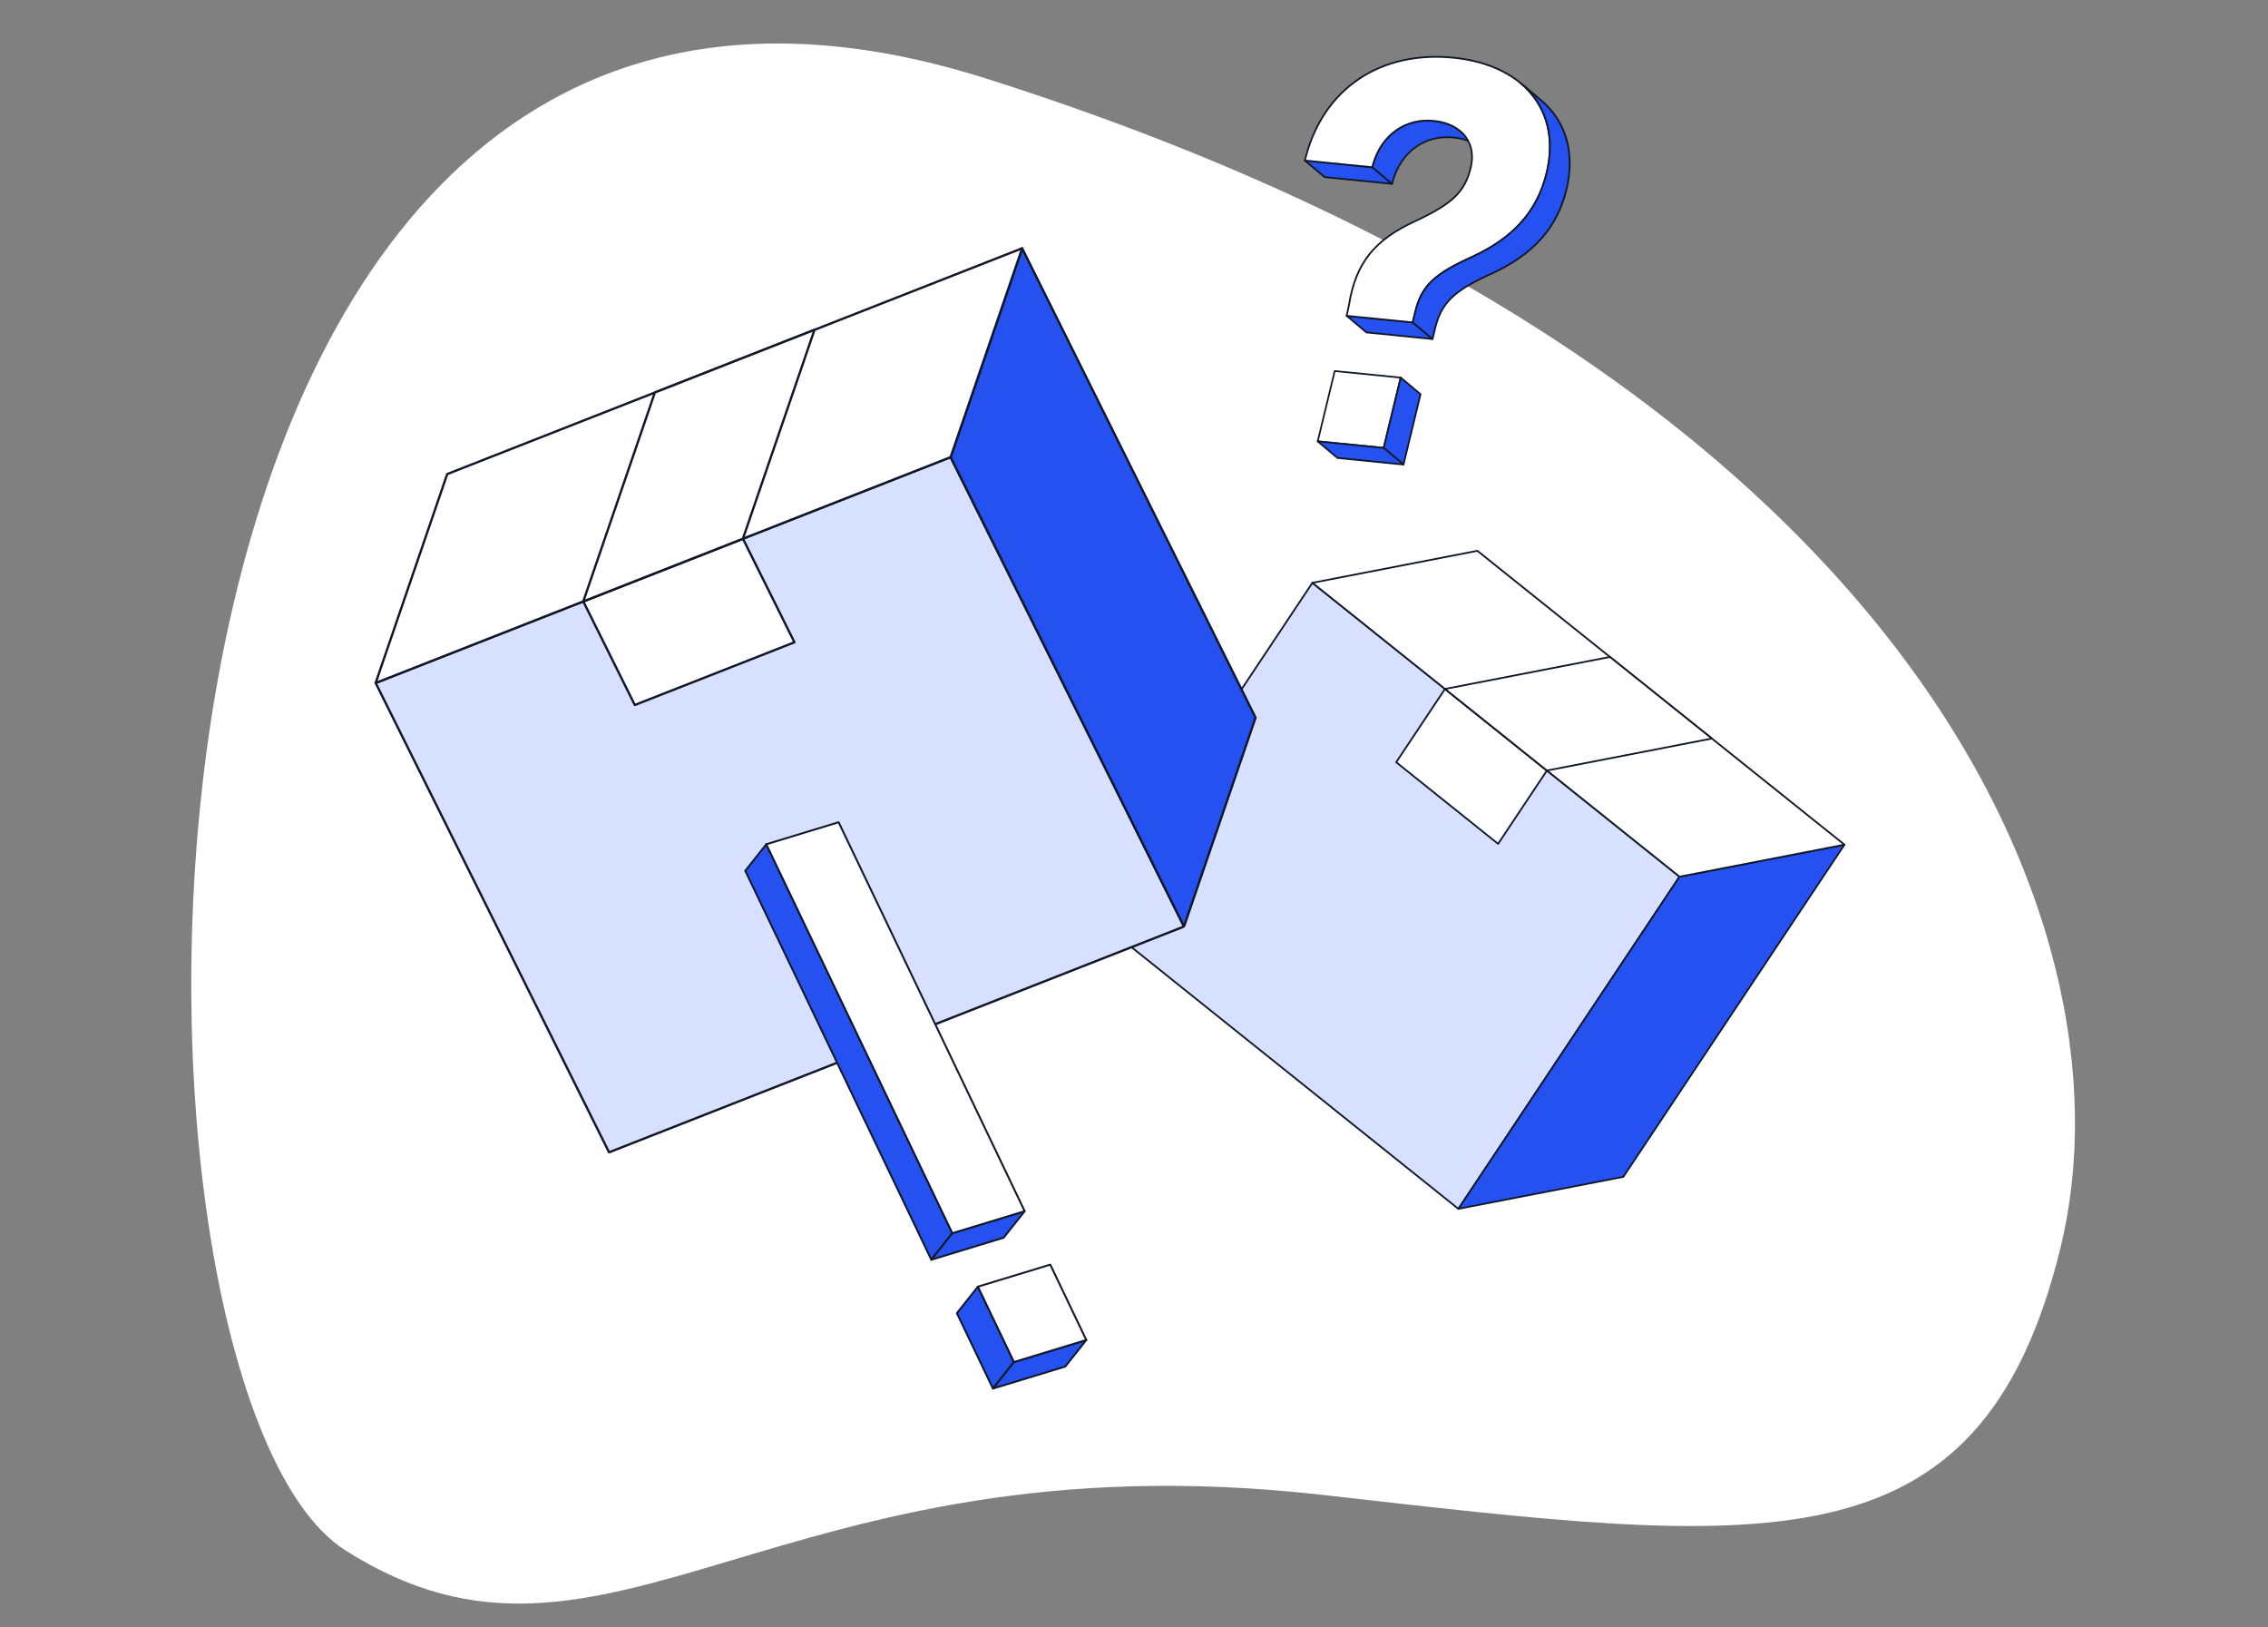 <svg width="527" height="378" viewBox="0 0 527 378" fill="none" xmlns="http://www.w3.org/2000/svg">
<rect x="0" y="0" width="527" height="378" fill="#808080" stroke="none"/>
<path d="M307.212 347.264C409.328 358.783 460.062 366.405 478.785 289.86C497.509 213.315 441.351 85.476 229.139 18.244C16.926 -48.988 19.256 321.375 80.245 360.153C141.234 398.931 179.567 332.866 307.212 347.264Z" fill="white"/>
<g clip-path="url(#clip0_459_8839)">
<path d="M318.873 38.847L323.472 42.703L307.81 41.144L303.211 37.289L318.873 38.847Z" fill="#2451F0"/>
<path d="M323.473 42.907H323.455L307.792 41.349C307.752 41.344 307.714 41.328 307.684 41.302L303.083 37.457C303.04 37.433 303.008 37.394 302.992 37.348C302.976 37.301 302.977 37.251 302.995 37.205C303.013 37.159 303.047 37.122 303.091 37.1C303.135 37.078 303.185 37.072 303.232 37.085L318.903 38.649C318.943 38.651 318.981 38.667 319.011 38.694L323.61 42.539C323.643 42.566 323.666 42.604 323.677 42.645C323.687 42.687 323.684 42.731 323.668 42.771C323.654 42.812 323.628 42.847 323.592 42.871C323.557 42.896 323.516 42.908 323.473 42.907ZM307.893 40.95L322.841 42.438L318.792 39.046L303.843 37.556L307.893 40.95Z" fill="#101828"/>
<path d="M339.283 30.432C337.776 29.169 335.696 28.335 333.134 28.08C326.495 27.418 321.038 31.345 319.052 38.078L318.867 38.847L323.466 42.702L323.653 41.933C325.63 35.2 331.084 31.274 337.734 31.933C340.295 32.188 342.377 33.024 343.882 34.285L339.283 30.432Z" fill="#2451F0"/>
<path d="M323.475 42.907C323.428 42.907 323.382 42.891 323.346 42.861L318.748 39.015C318.719 38.991 318.698 38.959 318.686 38.924C318.674 38.888 318.673 38.85 318.681 38.813L318.866 38.044C320.878 31.209 326.48 27.227 333.149 27.892C335.672 28.143 337.834 28.973 339.407 30.291L344.006 34.136C344.028 34.152 344.047 34.173 344.061 34.197C344.075 34.221 344.084 34.247 344.088 34.275C344.091 34.303 344.089 34.331 344.081 34.357C344.073 34.384 344.06 34.409 344.042 34.43C344.025 34.451 344.003 34.469 343.978 34.481C343.953 34.494 343.926 34.501 343.899 34.502C343.871 34.504 343.843 34.499 343.818 34.49C343.792 34.48 343.768 34.465 343.748 34.446C342.239 33.181 340.149 32.383 337.713 32.141C334.509 31.821 331.518 32.58 329.063 34.33C326.609 36.081 324.813 38.726 323.853 41.994L323.672 42.751C323.664 42.785 323.648 42.816 323.625 42.842C323.601 42.867 323.572 42.886 323.539 42.897C323.519 42.904 323.497 42.907 323.475 42.907ZM319.106 38.775L323.356 42.346L323.467 41.893C325.479 35.059 331.079 31.078 337.75 31.742C339.107 31.864 340.438 32.197 341.694 32.729L339.158 30.588C337.647 29.323 335.559 28.526 333.123 28.283C329.918 27.965 326.927 28.722 324.473 30.473C322.019 32.224 320.216 34.871 319.255 38.137L319.106 38.775Z" fill="#101828"/>
<path d="M328.265 74.901L332.863 78.756L317.52 77.228L312.922 73.375L328.265 74.901Z" fill="#2451F0"/>
<path d="M332.861 78.959H332.84L317.494 77.431C317.453 77.427 317.414 77.41 317.383 77.384L312.791 73.529C312.758 73.501 312.735 73.463 312.724 73.422C312.714 73.38 312.718 73.336 312.734 73.296C312.751 73.257 312.779 73.224 312.815 73.201C312.851 73.179 312.893 73.169 312.935 73.172L328.276 74.698C328.317 74.702 328.355 74.719 328.387 74.745L332.983 78.6C333.015 78.627 333.038 78.663 333.049 78.703C333.06 78.743 333.058 78.786 333.044 78.825C333.03 78.864 333.004 78.898 332.97 78.922C332.936 78.946 332.896 78.959 332.854 78.959H332.861ZM317.6 77.034L332.229 78.489L328.179 75.095L313.551 73.64L317.6 77.034Z" fill="#101828"/>
<path d="M337.751 13.403C354.276 15.048 362.825 25.92 359.388 40.133C357.155 49.365 351.377 55.405 341.995 59.703C333.164 63.676 330.293 66.485 328.865 72.388L328.262 74.89L312.919 73.364L313.464 70.733C315.096 60.816 319.618 55.589 328.797 51.397C337.394 47.4 340.364 44.67 341.748 38.949C343.132 33.228 339.722 28.735 333.134 28.079C326.496 27.417 321.038 31.344 319.052 38.077L318.867 38.846L303.211 37.283L303.396 36.514C307.389 21.227 320.008 11.644 337.751 13.403Z" fill="white"/>
<path d="M328.264 75.104H328.244L312.901 73.576C312.873 73.573 312.846 73.564 312.821 73.55C312.796 73.537 312.775 73.517 312.758 73.495C312.741 73.472 312.73 73.445 312.724 73.417C312.718 73.389 312.718 73.361 312.724 73.333L313.269 70.702C314.858 61.038 319.189 55.574 328.716 51.225C337.334 47.206 340.213 44.451 341.555 38.908C342.186 36.295 341.82 33.919 340.495 32.039C339.02 29.945 336.405 28.613 333.118 28.285C329.913 27.967 326.922 28.724 324.468 30.475C322.014 32.225 320.215 34.872 319.254 38.139L319.071 38.908C319.059 38.955 319.031 38.997 318.992 39.025C318.952 39.054 318.904 39.066 318.855 39.062L303.193 37.491C303.164 37.489 303.137 37.48 303.112 37.465C303.087 37.451 303.065 37.432 303.048 37.408C303.031 37.384 303.02 37.357 303.015 37.329C303.01 37.3 303.011 37.27 303.018 37.242L303.213 36.479C307.395 20.421 320.64 11.508 337.773 13.206C346.328 14.056 353.126 17.486 356.915 22.861C360.257 27.603 361.18 33.587 359.585 40.185C357.416 49.15 351.854 55.412 342.084 59.891C333.395 63.799 330.477 66.614 329.066 72.438L328.463 74.94C328.454 74.986 328.429 75.028 328.393 75.058C328.356 75.088 328.311 75.104 328.264 75.104ZM313.163 73.195L328.109 74.683L328.672 72.353C330.119 66.377 333.088 63.501 341.915 59.53C351.571 55.108 357.056 48.932 359.195 40.102C360.76 33.626 359.858 27.757 356.579 23.102C352.866 17.824 346.171 14.456 337.733 13.61C320.813 11.933 307.731 20.73 303.593 36.574L303.462 37.115L318.721 38.633L318.866 38.026C320.877 31.191 326.48 27.208 333.148 27.874C336.548 28.212 339.269 29.607 340.814 31.798C342.21 33.776 342.597 36.265 341.937 38.995C340.561 44.686 337.632 47.509 328.875 51.581C319.507 55.876 315.231 61.253 313.674 70.773L313.163 73.195Z" fill="#101828"/>
<path d="M357.979 23.197L353.381 19.352C359.166 24.209 361.464 31.569 359.388 40.154C357.155 49.387 351.377 55.426 341.995 59.724C333.164 63.697 330.293 66.506 328.865 72.41L328.262 74.911L332.86 78.756L333.464 76.255C334.892 70.349 337.763 67.542 346.592 63.57C355.974 59.269 361.751 53.232 363.984 43.999C366.064 35.413 363.761 28.046 357.979 23.197Z" fill="#2451F0"/>
<path d="M332.863 78.952C332.816 78.953 332.771 78.936 332.735 78.906L328.136 75.051C328.107 75.027 328.085 74.995 328.073 74.959C328.061 74.923 328.059 74.885 328.068 74.848L328.671 72.349C330.118 66.373 333.087 63.497 341.914 59.526C351.57 55.104 357.055 48.927 359.194 40.097C361.219 31.723 359.109 24.407 353.253 19.499C353.233 19.482 353.216 19.461 353.204 19.438C353.191 19.414 353.184 19.389 353.181 19.362C353.179 19.335 353.182 19.309 353.19 19.283C353.197 19.258 353.21 19.234 353.227 19.214C353.244 19.193 353.265 19.176 353.288 19.164C353.312 19.152 353.337 19.144 353.364 19.142C353.39 19.139 353.416 19.142 353.442 19.15C353.467 19.158 353.49 19.171 353.511 19.188L358.111 23.035C364.092 28.048 366.25 35.508 364.186 44.04C362.018 53.007 356.454 59.269 346.685 63.748C337.999 67.656 335.078 70.471 333.67 76.295L333.067 78.795C333.059 78.828 333.042 78.859 333.019 78.885C332.996 78.91 332.967 78.93 332.934 78.94C332.911 78.948 332.887 78.952 332.863 78.952ZM328.49 74.82L332.745 78.386L333.274 76.202C334.718 70.226 337.689 67.348 346.514 63.379C356.17 58.955 361.658 52.781 363.794 43.951C365.82 35.576 363.71 28.26 357.854 23.352L356.321 22.067C360.117 26.87 361.276 33.166 359.578 40.187C357.409 49.152 351.847 55.414 342.077 59.892C333.388 63.8 330.47 66.615 329.059 72.44L328.49 74.82Z" fill="#101828"/>
<path d="M325.473 87.721L321.524 104.055L306.184 102.529L310.134 86.195L325.473 87.721Z" fill="white"/>
<path d="M321.519 104.254H321.499L306.16 102.728C306.109 102.721 306.062 102.694 306.03 102.653C306.013 102.629 306.002 102.603 305.996 102.574C305.99 102.546 305.991 102.517 305.998 102.489L309.948 86.153C309.96 86.106 309.988 86.064 310.028 86.037C310.067 86.009 310.116 85.996 310.164 86.001L325.502 87.527C325.531 87.53 325.559 87.538 325.584 87.553C325.609 87.567 325.63 87.587 325.647 87.61C325.664 87.634 325.676 87.661 325.681 87.689C325.687 87.718 325.686 87.748 325.679 87.776L321.72 104.1C321.709 104.145 321.683 104.185 321.647 104.213C321.61 104.241 321.565 104.255 321.519 104.254ZM306.432 102.347L321.366 103.833L325.221 87.897L310.286 86.41L306.432 102.347Z" fill="#101828"/>
<path d="M325.476 87.719L330.077 91.574L326.126 107.908L321.527 104.053L325.476 87.719Z" fill="#2451F0"/>
<path d="M326.121 108.122C326.074 108.122 326.029 108.106 325.993 108.076L321.394 104.212C321.365 104.188 321.343 104.157 321.331 104.121C321.319 104.085 321.317 104.047 321.326 104.01L325.276 87.682C325.284 87.648 325.301 87.617 325.324 87.591C325.347 87.566 325.376 87.547 325.409 87.536C325.443 87.523 325.479 87.52 325.515 87.527C325.55 87.533 325.583 87.549 325.61 87.573L330.211 91.428C330.24 91.452 330.261 91.484 330.273 91.519C330.284 91.555 330.286 91.594 330.277 91.63L326.316 107.96C326.308 107.994 326.292 108.024 326.268 108.049C326.245 108.075 326.216 108.093 326.184 108.104C326.164 108.113 326.143 108.119 326.121 108.122ZM321.746 103.983L326.003 107.549L329.847 91.653L325.592 88.087L321.746 103.983Z" fill="#101828"/>
<path d="M321.524 104.049L326.123 107.905L310.784 106.379L306.184 102.523L321.524 104.049Z" fill="#2451F0"/>
<path d="M326.124 108.121H326.104L310.765 106.593C310.726 106.589 310.688 106.574 310.657 106.548L306.056 102.685C306.023 102.657 306 102.62 305.99 102.578C305.98 102.536 305.983 102.492 306 102.452C306.016 102.413 306.044 102.38 306.081 102.358C306.117 102.336 306.159 102.325 306.201 102.329L321.54 103.855C321.58 103.859 321.617 103.875 321.648 103.901L326.249 107.746C326.281 107.773 326.304 107.809 326.315 107.849C326.325 107.889 326.324 107.932 326.31 107.971C326.296 108.01 326.27 108.044 326.236 108.068C326.202 108.092 326.162 108.105 326.12 108.105L326.124 108.121ZM310.858 106.188L325.484 107.645L321.443 104.251L306.819 102.796L310.858 106.188Z" fill="#101828"/>
</g>
<g clip-path="url(#clip1_459_8839)">
<path d="M390.258 203.662L338.875 280.825L253.571 212.56L304.954 135.396L390.258 203.662Z" fill="#D7E0FF"/>
<path d="M338.812 281.019C338.789 281.011 338.766 280.999 338.747 280.984L253.443 212.718C253.403 212.686 253.376 212.64 253.368 212.59C253.361 212.54 253.372 212.488 253.4 212.446L304.783 135.282C304.799 135.259 304.82 135.239 304.843 135.223C304.867 135.208 304.894 135.198 304.922 135.193C304.95 135.189 304.979 135.191 305.007 135.198C305.034 135.205 305.06 135.218 305.082 135.236L390.386 203.502C390.469 203.568 390.487 203.686 390.429 203.774L339.045 280.937C339.021 280.974 338.985 281.002 338.943 281.017C338.901 281.032 338.855 281.032 338.812 281.019ZM253.845 212.516L338.829 280.525L389.984 203.704L305 135.694L253.845 212.516Z" fill="#101828"/>
<path d="M359.445 179.004L335.761 160.051L324.422 177.079L348.106 196.032L359.445 179.004Z" fill="white"/>
<path d="M348.043 196.226C348.02 196.218 347.997 196.206 347.977 196.191L324.294 177.237C324.254 177.205 324.227 177.16 324.22 177.109C324.212 177.059 324.223 177.007 324.251 176.965L335.59 159.937C335.606 159.913 335.626 159.893 335.65 159.878C335.674 159.863 335.701 159.852 335.729 159.848C335.757 159.844 335.786 159.845 335.813 159.852C335.841 159.86 335.867 159.873 335.889 159.89L359.572 178.844C359.655 178.91 359.673 179.028 359.615 179.116L348.276 196.144C348.251 196.181 348.215 196.209 348.173 196.224C348.131 196.239 348.086 196.239 348.043 196.226ZM324.696 177.035L348.059 195.732L359.17 179.046L335.807 160.349L324.696 177.035Z" fill="#101828"/>
<path d="M390.259 203.66L428.587 196.222L377.204 273.386L338.876 280.823L390.259 203.66Z" fill="#2451F0"/>
<path d="M338.813 281.017C338.783 281.008 338.755 280.991 338.732 280.969C338.71 280.947 338.692 280.92 338.682 280.891C338.671 280.861 338.668 280.829 338.672 280.798C338.676 280.766 338.687 280.736 338.705 280.71L390.088 203.547C390.103 203.524 390.122 203.505 390.145 203.49C390.167 203.474 390.193 203.464 390.219 203.459L428.548 196.021C428.588 196.013 428.629 196.017 428.666 196.033C428.704 196.048 428.735 196.074 428.758 196.108C428.78 196.142 428.792 196.181 428.792 196.221C428.792 196.262 428.78 196.301 428.757 196.335L377.374 273.498C377.359 273.521 377.34 273.54 377.317 273.555C377.295 273.57 377.269 273.58 377.243 273.586L338.914 281.023C338.88 281.03 338.845 281.028 338.813 281.017ZM390.381 203.844L339.316 280.529L377.081 273.201L428.146 196.516L390.381 203.844Z" fill="#101828"/>
<path d="M304.953 135.396L343.282 127.959L428.586 196.225L390.257 203.662L304.953 135.396Z" fill="white"/>
<path d="M390.198 203.855C390.175 203.848 390.152 203.836 390.133 203.82L304.828 135.555C304.798 135.53 304.775 135.498 304.763 135.461C304.75 135.424 304.749 135.384 304.758 135.346C304.768 135.309 304.788 135.274 304.816 135.247C304.844 135.22 304.879 135.202 304.918 135.195L343.246 127.757C343.275 127.752 343.305 127.752 343.334 127.759C343.363 127.766 343.39 127.78 343.413 127.798L428.717 196.064C428.748 196.088 428.771 196.121 428.783 196.158C428.795 196.194 428.797 196.234 428.788 196.272C428.778 196.31 428.758 196.344 428.73 196.371C428.702 196.398 428.666 196.416 428.628 196.423L390.299 203.861C390.266 203.868 390.231 203.866 390.198 203.855ZM305.429 135.511L390.315 203.442L428.117 196.107L343.231 128.176L305.429 135.511Z" fill="#101828"/>
<path d="M335.762 160.045L359.445 178.998L397.774 171.561L374.09 152.607L335.762 160.045Z" fill="white"/>
<path d="M359.382 179.199C359.359 179.191 359.336 179.18 359.317 179.164L335.633 160.211C335.603 160.186 335.58 160.154 335.568 160.117C335.555 160.08 335.553 160.04 335.563 160.003C335.572 159.965 335.592 159.93 335.621 159.904C335.649 159.877 335.684 159.858 335.722 159.851L374.051 152.413C374.08 152.408 374.11 152.409 374.139 152.416C374.168 152.423 374.195 152.436 374.218 152.454L397.902 171.407C397.932 171.432 397.955 171.464 397.967 171.501C397.98 171.538 397.981 171.578 397.972 171.615C397.963 171.653 397.943 171.688 397.914 171.714C397.886 171.741 397.851 171.76 397.812 171.767L359.484 179.205C359.45 179.211 359.415 179.209 359.382 179.199ZM336.234 160.168L359.499 178.786L397.301 171.45L374.036 152.832L336.234 160.168Z" fill="#101828"/>
</g>
<g clip-path="url(#clip2_459_8839)">
<path d="M220.887 106.197L275.121 215.239L141.522 267.691L87.288 158.649L220.887 106.197Z" fill="#D7E0FF"/>
<path d="M275.302 215.439C275.278 215.461 275.25 215.479 275.219 215.491L141.62 267.942C141.558 267.967 141.488 267.967 141.426 267.943C141.363 267.919 141.312 267.872 141.282 267.812L87.048 158.771C87.031 158.737 87.022 158.701 87.02 158.664C87.018 158.626 87.024 158.589 87.038 158.554C87.051 158.519 87.072 158.488 87.098 158.461C87.124 158.435 87.156 158.414 87.191 158.4L220.789 105.949C220.919 105.898 221.065 105.954 221.127 106.079L275.362 215.12C275.388 215.173 275.396 215.232 275.385 215.29C275.375 215.347 275.345 215.4 275.302 215.439ZM141.653 267.352L274.75 215.097L220.756 106.539L87.659 158.793L141.653 267.352Z" fill="#101828"/>
<path d="M172.63 125.146L135.538 139.709L147.506 163.771L184.598 149.208L172.63 125.146Z" fill="white"/>
<path d="M184.779 149.409C184.755 149.431 184.727 149.448 184.697 149.46L147.604 164.023C147.542 164.048 147.472 164.048 147.41 164.024C147.347 164 147.296 163.953 147.266 163.893L135.298 139.83C135.281 139.797 135.272 139.76 135.27 139.723C135.268 139.686 135.274 139.649 135.288 139.614C135.301 139.579 135.322 139.547 135.348 139.521C135.374 139.494 135.406 139.474 135.441 139.46L172.533 124.897C172.662 124.847 172.808 124.903 172.871 125.027L184.839 149.09C184.865 149.142 184.873 149.202 184.862 149.259C184.852 149.317 184.823 149.369 184.779 149.409ZM147.637 163.433L184.228 149.067L172.5 125.488L135.909 139.853L147.637 163.433Z" fill="#101828"/>
<path d="M220.886 106.197L237.512 57.676L291.747 166.717L275.121 215.238L220.886 106.197Z" fill="#2451F0"/>
<path d="M275.303 215.439C275.272 215.467 275.235 215.487 275.195 215.499C275.155 215.51 275.113 215.512 275.072 215.505C275.032 215.497 274.993 215.48 274.96 215.455C274.927 215.43 274.9 215.398 274.882 215.36L220.647 106.319C220.631 106.287 220.622 106.252 220.619 106.217C220.617 106.181 220.622 106.145 220.634 106.112L237.259 57.591C237.276 57.54 237.308 57.496 237.35 57.464C237.392 57.431 237.442 57.412 237.495 57.409C237.548 57.405 237.601 57.417 237.647 57.444C237.693 57.471 237.73 57.51 237.753 57.558L291.987 166.599C292.003 166.631 292.013 166.666 292.015 166.702C292.017 166.737 292.013 166.773 292.001 166.807L275.376 215.327C275.361 215.37 275.336 215.408 275.303 215.439ZM221.178 106.18L275.076 214.546L291.457 166.739L237.559 58.373L221.178 106.18Z" fill="#101828"/>
<path d="M87.286 158.657L103.912 110.136L237.511 57.684L220.885 106.205L87.286 158.657Z" fill="white"/>
<path d="M221.069 106.397C221.045 106.419 221.017 106.437 220.987 106.449L87.388 158.901C87.34 158.92 87.288 158.924 87.238 158.914C87.188 158.904 87.141 158.88 87.104 158.845C87.067 158.809 87.041 158.764 87.029 158.714C87.017 158.664 87.02 158.612 87.036 158.564L103.662 110.043C103.675 110.006 103.695 109.973 103.722 109.944C103.749 109.916 103.782 109.894 103.818 109.88L237.417 57.428C237.464 57.409 237.516 57.405 237.566 57.415C237.617 57.425 237.663 57.449 237.7 57.484C237.737 57.52 237.763 57.565 237.775 57.615C237.787 57.664 237.784 57.717 237.768 57.765L221.142 106.286C221.128 106.329 221.103 106.367 221.069 106.397ZM87.732 158.189L220.675 105.994L237.072 58.14L104.129 110.335L87.732 158.189Z" fill="#101828"/>
<path d="M135.54 139.712L172.632 125.149L189.258 76.628L152.166 91.191L135.54 139.712Z" fill="white"/>
<path d="M172.812 125.341C172.788 125.363 172.76 125.381 172.73 125.393L135.638 139.956C135.59 139.974 135.538 139.979 135.488 139.969C135.438 139.959 135.391 139.935 135.354 139.899C135.317 139.864 135.291 139.819 135.279 139.769C135.267 139.719 135.27 139.667 135.286 139.618L151.912 91.098C151.925 91.061 151.945 91.027 151.972 90.999C151.999 90.971 152.032 90.949 152.068 90.934L189.16 76.371C189.207 76.353 189.259 76.348 189.31 76.358C189.36 76.368 189.406 76.392 189.443 76.428C189.48 76.463 189.506 76.508 189.518 76.558C189.53 76.608 189.528 76.66 189.511 76.709L172.885 125.23C172.871 125.272 172.846 125.311 172.812 125.341ZM135.982 139.243L172.418 124.938L188.815 77.084L152.379 91.389L135.982 139.243Z" fill="#101828"/>
</g>
<g clip-path="url(#clip3_459_8839)">
<path d="M227.232 298.899L222.35 305.062L230.726 322.569L235.608 316.406L227.232 298.899Z" fill="#2451F0"/>
<path d="M230.649 322.782C230.693 322.797 230.74 322.799 230.785 322.786C230.83 322.773 230.869 322.747 230.898 322.71L235.78 316.547C235.806 316.514 235.822 316.475 235.827 316.434C235.831 316.392 235.824 316.35 235.806 316.312L227.43 298.806C227.413 298.772 227.389 298.742 227.358 298.72C227.327 298.698 227.291 298.685 227.254 298.681C227.216 298.676 227.178 298.682 227.143 298.696C227.109 298.711 227.078 298.734 227.054 298.763L222.172 304.926C222.12 304.993 222.109 305.084 222.146 305.161L230.523 322.668C230.548 322.721 230.594 322.762 230.649 322.782ZM235.345 316.379L230.77 322.154L222.607 305.094L227.182 299.32L235.345 316.379Z" fill="#101828"/>
<path d="M235.606 316.407L230.724 322.57L247.532 317.452L252.414 311.289L235.606 316.407Z" fill="#2451F0"/>
<path d="M230.655 322.783C230.7 322.799 230.748 322.8 230.794 322.787L247.602 317.669C247.645 317.656 247.683 317.629 247.711 317.594L252.593 311.431C252.623 311.394 252.64 311.348 252.642 311.3C252.643 311.253 252.63 311.206 252.603 311.167C252.576 311.128 252.538 311.098 252.493 311.082C252.448 311.066 252.4 311.065 252.354 311.079L235.546 316.197C235.503 316.21 235.465 316.236 235.437 316.272L230.555 322.435C230.533 322.463 230.517 322.495 230.511 322.53C230.504 322.565 230.505 322.601 230.515 322.635C230.525 322.669 230.543 322.7 230.567 322.726C230.591 322.752 230.621 322.772 230.655 322.783ZM247.406 317.263L231.347 322.152L235.743 316.603L251.801 311.713L247.406 317.263Z" fill="#101828"/>
<path d="M227.232 298.899L235.609 316.407L252.417 311.289L244.04 293.782L227.232 298.899Z" fill="white"/>
<path d="M235.536 316.619C235.581 316.635 235.63 316.636 235.675 316.623L252.483 311.505C252.513 311.496 252.542 311.48 252.566 311.458C252.59 311.437 252.609 311.411 252.622 311.381C252.635 311.352 252.641 311.32 252.64 311.288C252.64 311.256 252.632 311.224 252.619 311.195L244.242 293.688C244.219 293.64 244.179 293.602 244.131 293.581C244.082 293.559 244.027 293.556 243.976 293.571L227.169 298.689C227.138 298.699 227.11 298.715 227.086 298.736C227.062 298.757 227.043 298.783 227.03 298.813C227.017 298.842 227.01 298.874 227.011 298.906C227.011 298.938 227.019 298.97 227.033 298.999L235.41 316.506C235.422 316.532 235.44 316.556 235.462 316.575C235.483 316.595 235.509 316.61 235.536 316.619ZM252.105 311.154L235.728 316.141L227.546 299.04L243.923 294.053L252.105 311.154Z" fill="#101828"/>
<path d="M178.055 196.125L173.173 202.288L216.405 292.641L221.287 286.478L178.055 196.125Z" fill="#2451F0"/>
<path d="M216.332 292.854C216.375 292.87 216.423 292.871 216.467 292.859C216.512 292.846 216.551 292.819 216.58 292.783L221.462 286.62C221.488 286.587 221.504 286.548 221.509 286.506C221.514 286.465 221.507 286.423 221.489 286.385L178.257 196.032C178.24 195.998 178.216 195.969 178.185 195.947C178.154 195.925 178.118 195.911 178.081 195.907C178.043 195.903 178.005 195.908 177.97 195.923C177.936 195.937 177.905 195.96 177.882 195.99L173 202.153C172.947 202.22 172.936 202.311 172.973 202.388L216.205 292.741C216.231 292.794 216.276 292.835 216.332 292.854ZM221.027 286.452L216.453 292.226L173.435 202.32L178.009 196.546L221.027 286.452Z" fill="#101828"/>
<path d="M221.286 286.485L216.404 292.648L233.212 287.53L238.094 281.367L221.286 286.485Z" fill="#2451F0"/>
<path d="M216.331 292.853C216.375 292.869 216.424 292.871 216.47 292.857L233.277 287.739C233.321 287.726 233.359 287.7 233.387 287.664L238.269 281.501C238.299 281.464 238.316 281.418 238.317 281.371C238.319 281.323 238.306 281.276 238.279 281.237C238.252 281.198 238.214 281.168 238.169 281.152C238.124 281.137 238.075 281.136 238.03 281.149L221.222 286.267C221.179 286.281 221.141 286.307 221.113 286.342L216.231 292.505C216.209 292.533 216.194 292.566 216.187 292.6C216.18 292.635 216.181 292.671 216.191 292.705C216.201 292.739 216.219 292.77 216.243 292.796C216.267 292.822 216.297 292.842 216.331 292.853ZM233.081 287.332L217.022 292.222L221.418 286.673L237.477 281.783L233.081 287.332Z" fill="#101828"/>
<path d="M178.056 196.126L221.288 286.479L238.095 281.361L194.863 191.008L178.056 196.126Z" fill="white"/>
<path d="M221.215 286.692C221.26 286.708 221.308 286.709 221.354 286.696L238.161 281.578C238.192 281.568 238.22 281.552 238.244 281.531C238.268 281.51 238.287 281.484 238.3 281.454C238.313 281.425 238.319 281.393 238.319 281.361C238.318 281.329 238.311 281.297 238.297 281.268L195.065 190.915C195.042 190.867 195.003 190.829 194.954 190.807C194.905 190.786 194.851 190.783 194.8 190.798L177.992 195.916C177.961 195.925 177.933 195.941 177.909 195.962C177.885 195.984 177.866 196.01 177.853 196.039C177.84 196.069 177.834 196.101 177.834 196.133C177.835 196.165 177.842 196.196 177.856 196.225L221.088 286.579C221.101 286.605 221.118 286.629 221.14 286.648C221.162 286.668 221.187 286.683 221.215 286.692ZM237.784 281.227L221.407 286.213L178.369 196.267L194.746 191.28L237.784 281.227Z" fill="#101828"/>
</g>
<defs>
<clipPath id="clip0_459_8839">
<rect width="61.953" height="95.111" fill="white" transform="translate(303 13)"/>
</clipPath>
<clipPath id="clip1_459_8839">
<rect width="162.083" height="147.402" fill="white" transform="matrix(0.953 0.304 -0.305 0.952 286.359 109.609)"/>
</clipPath>
<clipPath id="clip2_459_8839">
<rect width="212.923" height="193.637" fill="white" transform="matrix(0.738 -0.675 0.673 0.739 45.75 162.945)"/>
</clipPath>
<clipPath id="clip3_459_8839">
<rect width="111.456" height="112.565" fill="white" transform="matrix(-0.943 -0.333 -0.333 0.943 284.082 222.273)"/>
</clipPath>
</defs>
</svg>
